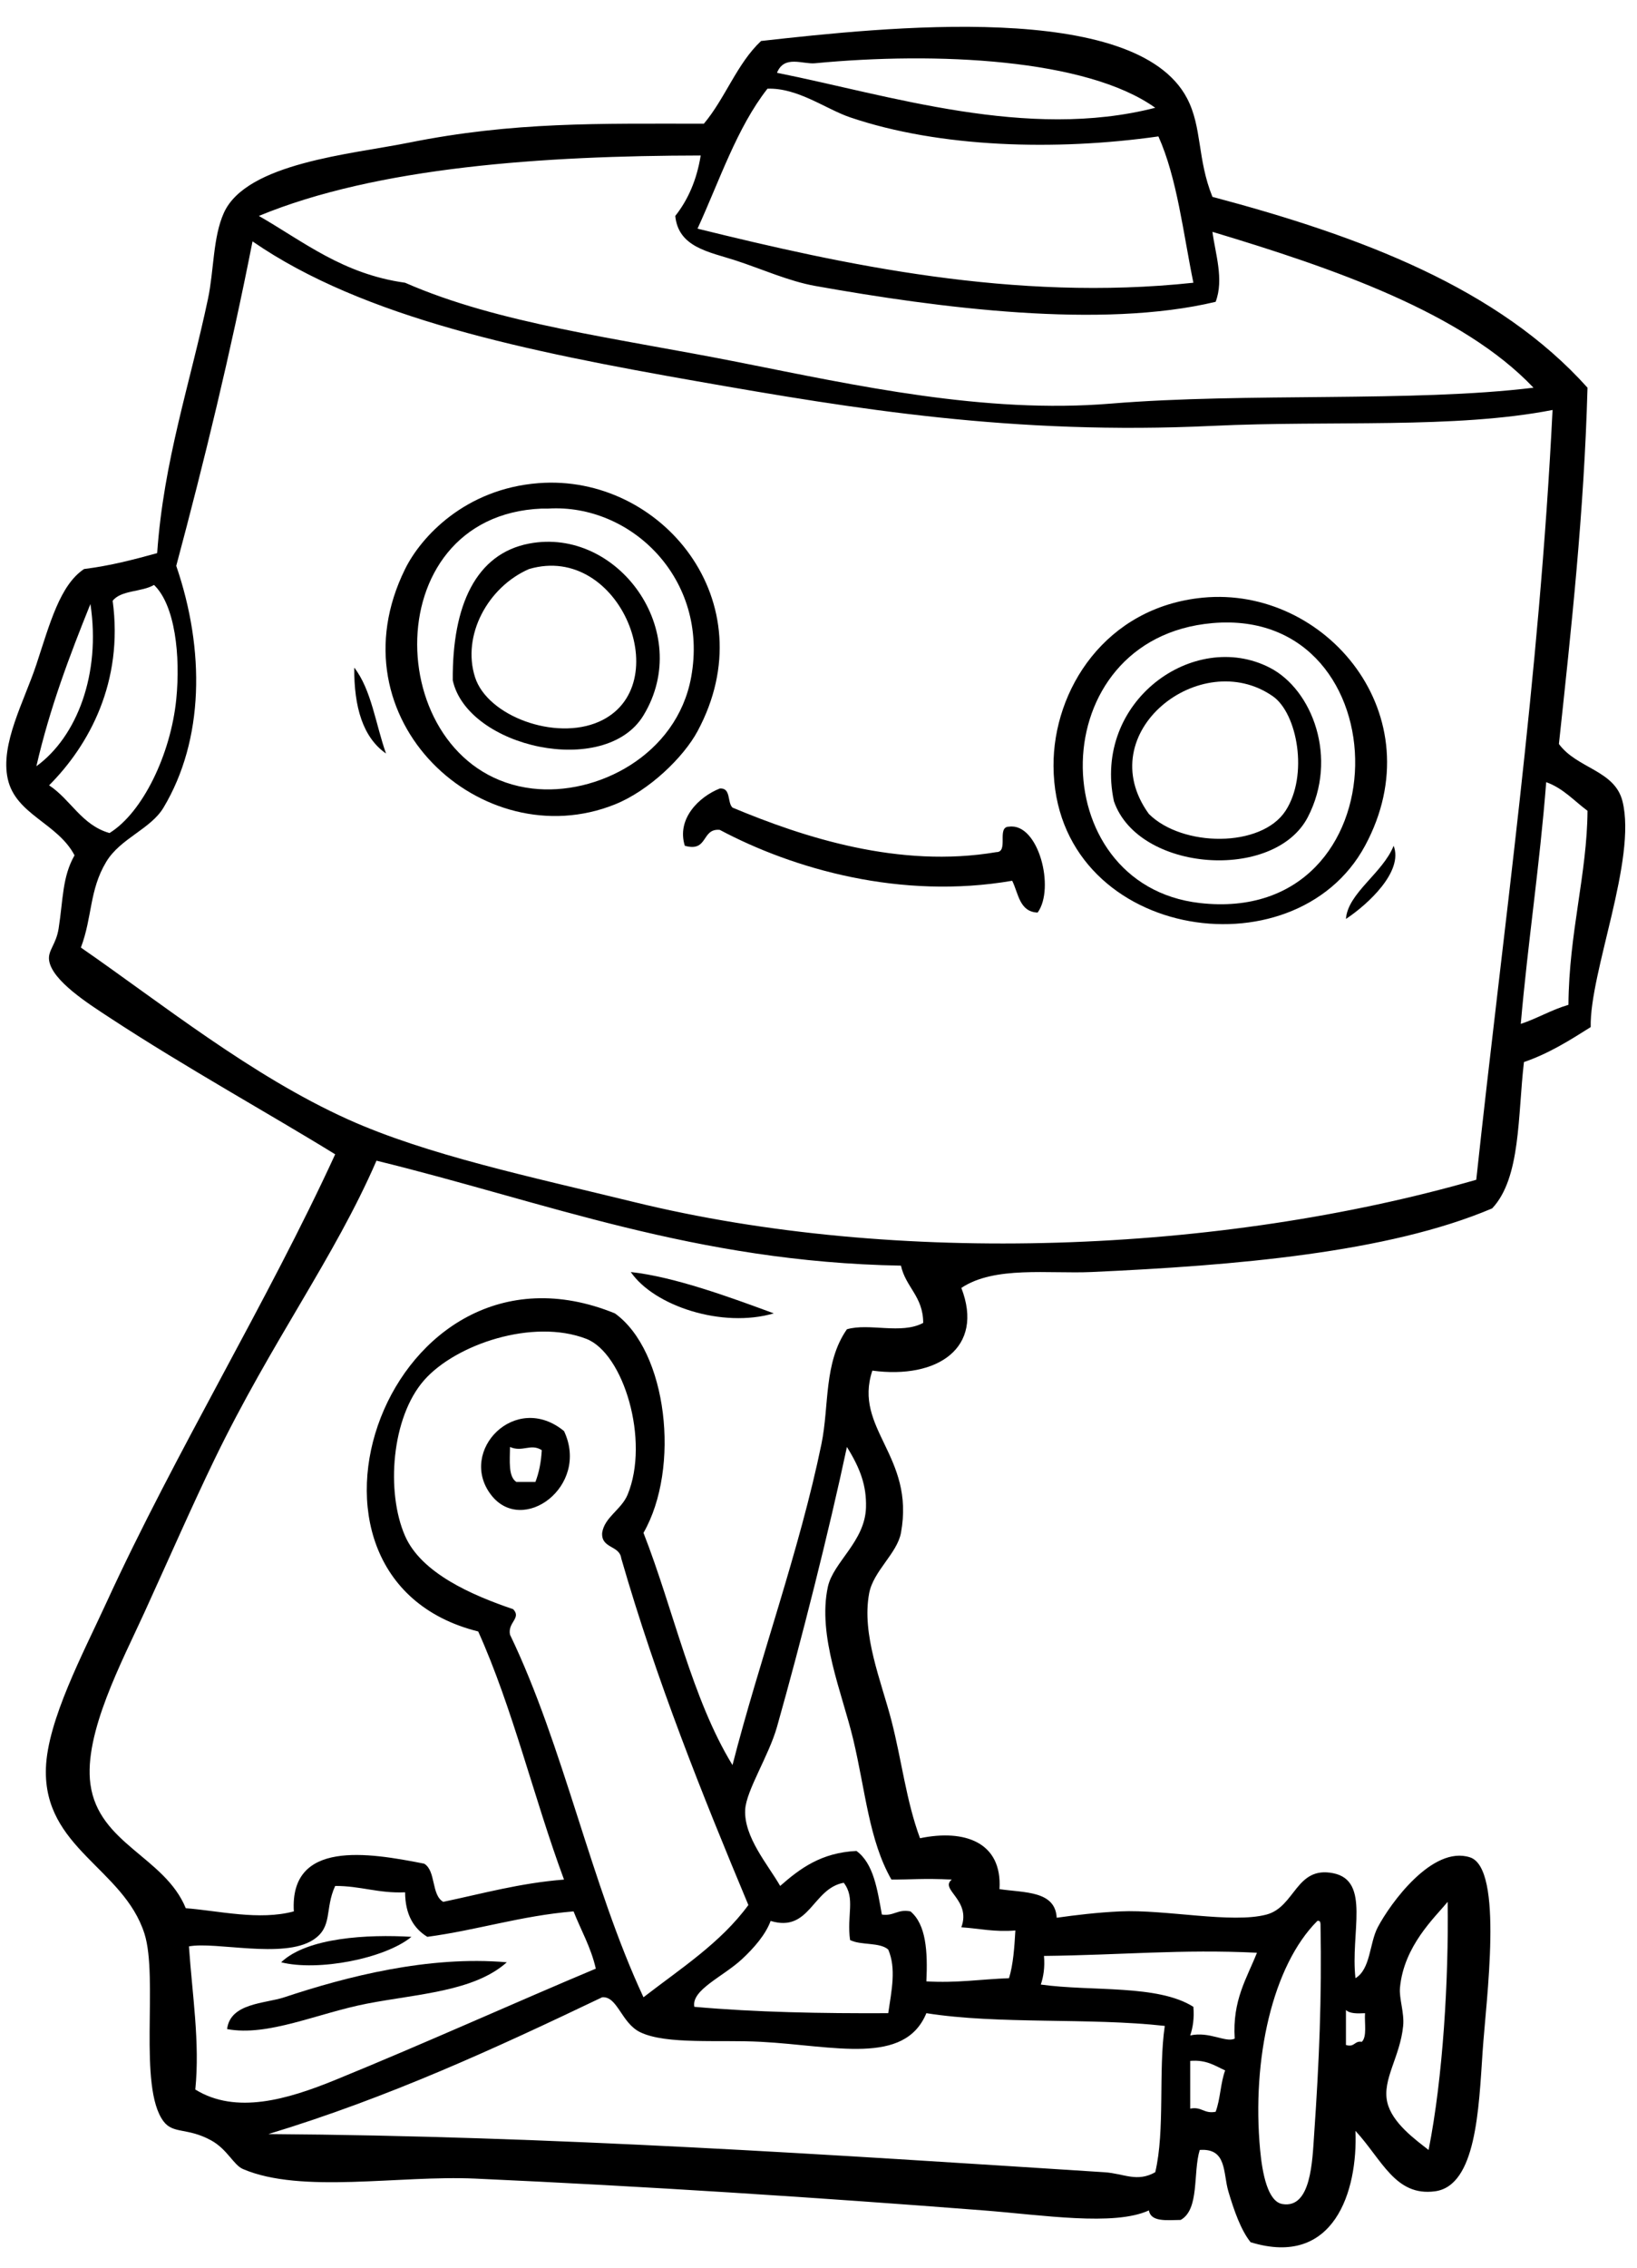 <?xml version="1.0" encoding="UTF-8"?><svg xmlns="http://www.w3.org/2000/svg" xmlns:xlink="http://www.w3.org/1999/xlink" height="3467.2" preserveAspectRatio="xMidYMid meet" version="1.0" viewBox="-9.6 -41.0 2504.6 3467.2" width="2504.6" zoomAndPan="magnify"><g fill-rule="evenodd" id="change1_1"><path d="M 1811.402 3182.711 C 1829.422 3179.258 1832.27 3191 1850.301 3187.551 C 1857.5 3168.809 1857.781 3143.168 1864.879 3124.328 C 1849.312 3117.211 1836.172 3107.672 1811.402 3109.75 C 1811.402 3134.07 1811.402 3158.379 1811.402 3182.711 Z M 2049.691 3085.43 C 2063.441 3089.441 2062.293 3078.578 2074.012 3080.582 C 2082.16 3072.5 2077.871 3052.02 2078.879 3036.801 C 2066.879 3037.441 2055.449 3037.539 2049.691 3031.938 C 2049.691 3049.77 2049.691 3067.598 2049.691 3085.43 Z M 1154.859 3080.582 C 1090.75 3077.148 1010.031 3085.148 970.059 3065.969 C 941.008 3052.039 935.191 3010.469 911.703 3012.488 C 749.34 3090.039 585.176 3165.77 401.066 3221.609 C 835.223 3224.5 1262.391 3253.23 1680.102 3279.961 C 1710.102 3281.879 1729.73 3295.84 1757.91 3279.961 C 1773.16 3215.789 1762.441 3125.641 1772.488 3056.258 C 1657.301 3043.379 1518.312 3054.301 1407.75 3036.801 C 1374.27 3117.52 1266.922 3086.551 1154.859 3080.582 Z M 1587.691 2949.262 C 1589.191 2966.969 1586.902 2980.902 1582.82 2993.039 C 1661.07 3003.938 1761.648 2992.539 1816.27 3027.07 C 1817.77 3044.777 1815.473 3058.711 1811.402 3070.84 C 1840.82 3064.289 1865.582 3082.258 1879.492 3075.711 C 1875.789 3016.898 1897.871 2983.871 1913.52 2944.398 C 1797.98 2938.699 1705.172 2948 1587.691 2949.262 Z M 1918.391 3245.91 C 1921.719 3281.648 1930.012 3324.801 1952.43 3328.578 C 1996.59 3336.039 1998.242 3262.328 2001.07 3221.609 C 2008.711 3110.93 2012.859 3014.031 2010.781 2900.641 C 2010.512 2897.668 2010.051 2894.871 2005.922 2895.77 C 1937.488 2964.141 1905.391 3106.277 1918.391 3245.91 Z M 2132.352 2997.898 C 2130.832 3014.602 2139.223 3036.09 2137.227 3056.258 C 2132.477 3104.031 2104.879 3138.039 2112.922 3172.969 C 2120.188 3204.609 2156.387 3230.43 2176.129 3245.91 C 2198.188 3135.012 2206.934 2984.961 2205.328 2866.59 C 2185.586 2890.547 2138.289 2933.891 2132.352 2997.898 Z M 503.215 2842.27 C 486.789 2877.852 500.188 2905.141 469.156 2924.941 C 423.547 2954.07 320.191 2926.957 279.488 2934.68 C 284.473 3008.352 296.465 3081.23 289.219 3153.52 C 351.496 3191.949 430.113 3168.73 503.215 3138.93 C 640.309 3082.988 782.051 3018.922 901.984 2968.711 C 894.43 2935.75 879.387 2910.238 867.949 2881.172 C 787.156 2887.938 721.359 2909.672 644.227 2920.078 C 623.09 2907.168 610.426 2885.801 610.188 2852 C 569.445 2853.84 542.199 2842.168 503.215 2842.27 Z M 1169.449 2895.77 C 1161.828 2916.648 1144.082 2937.008 1125.691 2954.129 C 1096.762 2981.039 1047.789 3001.207 1052.73 3027.07 C 1146.492 3035.441 1246.781 3037.277 1349.398 3036.801 C 1354.578 3001.641 1361.828 2968.398 1349.398 2939.551 C 1336.66 2927.969 1306.949 2933.352 1291.02 2924.941 C 1285.641 2887.5 1299.59 2860.871 1281.309 2837.418 C 1233.301 2846.129 1229.582 2914.059 1169.449 2895.77 Z M 1179.18 2599.109 C 1166.73 2643.18 1132.16 2696.289 1130.543 2725.559 C 1128.23 2767.469 1165.66 2810.09 1184.051 2842.27 C 1214.293 2815.75 1246.641 2791.391 1300.762 2788.781 C 1327.02 2807.918 1332.699 2847.609 1339.66 2886.039 C 1358.48 2888.648 1363.41 2877.352 1383.43 2881.172 C 1407.242 2901.141 1409.949 2942.219 1407.75 2988.168 C 1454.301 2990.961 1491.949 2984.82 1534.18 2983.301 C 1540.672 2962.219 1542.391 2936.398 1543.922 2910.359 C 1512.121 2912.988 1488.551 2907.367 1461.242 2905.488 C 1476.719 2863.34 1427.352 2847.672 1446.66 2832.551 C 1404.25 2830.312 1379.48 2832.77 1354.27 2832.551 C 1319.879 2772.281 1314.57 2696.898 1295.891 2618.562 C 1279.031 2547.758 1240.883 2459.957 1256.992 2385.141 C 1265.18 2347.129 1313.902 2315.879 1315.359 2263.559 C 1316.27 2230.512 1306.801 2204.309 1286.18 2171.168 C 1258.711 2300.051 1216.719 2466.23 1179.18 2599.109 Z M 950.625 2244.109 C 984.762 2161.629 944.531 2027.82 887.383 2005.82 C 805.836 1974.391 687.777 2014.129 639.375 2069.02 C 589.195 2125.949 580.727 2240.309 610.188 2307.332 C 635.184 2364.16 712.453 2397.797 775.539 2419.168 C 788.66 2432.871 766.91 2439.141 770.672 2458.082 C 852.91 2628.73 894.465 2840.07 974.926 3012.488 C 1031.602 2968.629 1092.902 2929.461 1135.41 2871.457 C 1064.211 2701.141 994.992 2528.801 940.891 2341.371 C 938.32 2321.238 910.102 2326.781 911.703 2302.457 C 915.129 2278.621 941.129 2266.98 950.625 2244.109 Z M 566.418 1733.469 C 501.887 1882.199 406.23 2009.18 318.391 2190.598 C 284.668 2260.27 250.277 2338.828 211.414 2424.039 C 177.637 2498.129 118.191 2609.18 128.738 2686.648 C 141.168 2777.938 242.402 2797.711 274.641 2876.32 C 325.336 2880.238 386.855 2895.461 439.969 2881.172 C 433.48 2771.66 553.395 2791.168 639.375 2808.23 C 657.641 2819.129 649.984 2855.98 668.543 2866.59 C 728.84 2853.938 785.75 2837.898 853.348 2832.551 C 807.281 2708.418 774.949 2570.531 722.055 2453.23 C 391.789 2371.07 584.84 1825.918 931.156 1966.91 C 1011.449 2024.438 1031.801 2203.289 974.926 2302.457 C 1020.992 2420.117 1048.93 2555.91 1111.109 2657.492 C 1152.109 2497.5 1213.949 2328.699 1247.27 2166.301 C 1259.25 2107.91 1250.48 2042.352 1286.18 1991.211 C 1320.352 1981.258 1369.23 1999.52 1402.879 1981.5 C 1402.91 1940.93 1376.148 1927.18 1368.852 1893.949 C 1053.57 1888.27 824.355 1796.5 566.418 1733.469 Z M 2317.172 1524.367 C 2342.746 1515.918 2363.781 1502.918 2390.105 1495.199 C 2390.879 1385.238 2418.66 1294.855 2419.285 1198.555 C 2398.75 1183.434 2382.316 1164.211 2356.074 1154.773 C 2346.285 1281.172 2328.105 1399.148 2317.172 1524.367 Z M 46.062 1130.449 C 108.043 1085.441 144.965 989.449 128.738 882.441 C 97.059 960.98 66.684 1040.828 46.062 1130.449 Z M 162.773 877.566 C 179.5 1001.281 127.059 1097.98 65.516 1159.629 C 98.781 1181.477 115.086 1220.297 157.91 1232.586 C 208.406 1201.594 251.582 1112.477 260.055 1028.332 C 266.766 961.543 258.273 883.98 226 853.242 C 207.812 864.258 175.359 860.988 162.773 877.566 Z M 260.055 824.082 C 304.281 953.129 302.602 1090.043 240.582 1193.68 C 220.953 1226.504 174.648 1240.625 153.062 1276.363 C 126.801 1319.84 131.906 1360.641 114.156 1407.66 C 236.824 1492.469 374.609 1603.52 522.645 1670.27 C 643.852 1724.898 803.047 1758.211 960.344 1796.691 C 1362.738 1895.141 1857.398 1875.188 2249.066 1762.66 C 2290.969 1373.379 2345.473 996.676 2365.801 585.781 C 2215.785 614.98 2027.859 601.441 1845.43 610.086 C 1541.699 624.52 1298.23 584.262 1057.602 542.023 C 797.008 496.266 547.145 445.594 376.766 328.027 C 343.145 498.684 303.191 662.965 260.055 824.082 Z M 386.484 289.121 C 455.48 328.734 514.887 377.949 610.188 391.258 C 753.871 454.277 935.035 475.961 1120.82 512.824 C 1299.492 548.293 1497 591.926 1689.82 576.055 C 1898.742 558.871 2152.305 574.305 2336.621 551.73 C 2227.762 436.91 2029.922 368.887 1845.43 313.445 C 1849.57 345.668 1863.422 386.301 1850.301 420.434 C 1675.121 462.277 1427.129 429.934 1237.539 396.129 C 1197.352 388.965 1155.078 369.93 1115.961 357.203 C 1075.473 344.062 1028.25 337.254 1023.57 289.121 C 1042.879 264.691 1056.41 234.43 1062.469 196.734 C 822.359 197.066 567.227 214.289 386.484 289.121 Z M 1291.02 138.375 C 1253.961 125.797 1211.121 92.992 1164.602 94.598 C 1117.621 154.621 1091.281 235.285 1057.602 308.574 C 1279.23 363.223 1542.102 420.684 1816.27 391.258 C 1800.531 314.594 1791.391 231.324 1762.762 167.555 C 1605.602 189.816 1427.922 184.84 1291.02 138.375 Z M 1237.539 55.691 C 1218.359 57.547 1190.359 42.656 1179.18 70.293 C 1351.141 104.699 1562.242 173.969 1757.91 123.777 C 1652.703 48.609 1422.461 37.988 1237.539 55.691 Z M 1845.43 259.965 C 2073.473 320.465 2282.848 399.648 2419.285 551.73 C 2414.016 742.609 2394.562 919.305 2375.527 1096.418 C 2403.039 1134.074 2460.898 1136.383 2472.789 1183.953 C 2494.992 1272.719 2422.43 1445.531 2424.16 1529.238 C 2392.355 1549.32 2360.594 1569.43 2322.043 1582.719 C 2312.422 1663.898 2317.484 1759.73 2273.391 1806.43 C 2113.543 1874.32 1879.172 1893.789 1660.629 1903.688 C 1594.828 1906.66 1511.961 1894.07 1461.242 1928.008 C 1496.719 2019.629 1424.832 2067.832 1325.082 2054.438 C 1295.5 2143.379 1390.602 2184.621 1368.852 2302.457 C 1363.012 2334.008 1326.602 2360.777 1320.211 2394.859 C 1308.398 2457.918 1338.672 2529.102 1354.27 2589.391 C 1370.18 2651.031 1376.852 2712.16 1398.02 2769.328 C 1465.68 2755.301 1524.031 2774.891 1519.602 2847.141 C 1557.691 2852.828 1604.902 2849.371 1607.141 2890.91 C 1635.973 2886.828 1669.402 2882.77 1704.402 2881.172 C 1773.98 2878 1875.102 2900.09 1928.113 2886.039 C 1972.262 2874.34 1973.109 2811.34 2030.242 2822.82 C 2087.801 2834.391 2056.281 2914.438 2064.27 2983.301 C 2087.594 2969.289 2085.492 2929.891 2098.34 2905.488 C 2117.543 2869.02 2181.879 2780.031 2239.359 2798.5 C 2291.492 2815.258 2264.039 3016.961 2258.812 3095.16 C 2252.855 3183.711 2248.984 3300.719 2185.855 3309.129 C 2125.293 3317.199 2105.027 3260.969 2064.27 3216.738 C 2067.871 3309.012 2031.66 3426.238 1903.793 3386.961 C 1889.039 3368.539 1878.5 3338.789 1869.75 3309.129 C 1861.441 3280.918 1867.852 3242.84 1825.98 3245.91 C 1815.41 3280.738 1825.961 3336.68 1796.809 3352.898 C 1775.48 3353.16 1751.262 3356.309 1748.172 3338.32 C 1695.082 3362.781 1585.25 3345.301 1495.281 3338.32 C 1238.922 3318.391 977.816 3301.469 717.184 3289.68 C 600.91 3284.418 451.445 3313.309 362.16 3275.102 C 347.676 3268.879 338.297 3244.961 313.543 3231.32 C 277.094 3211.281 255.465 3221.969 240.582 3202.16 C 201.203 3149.699 233.023 2982.98 211.414 2915.23 C 179.477 2815.141 56.633 2784.66 60.648 2662.332 C 63.062 2588.859 118.094 2485.621 153.062 2409.461 C 258.988 2178.629 399.957 1948.668 503.215 1723.75 C 408.98 1665.457 272.957 1590.199 157.91 1514.648 C 127.098 1494.41 69.773 1458.41 65.516 1427.109 C 63.457 1411.891 76.242 1403.168 80.098 1378.488 C 87.125 1333.711 85.543 1299.898 104.422 1266.637 C 78.594 1217.34 14.402 1204.445 2.293 1149.902 C -9.582 1096.355 27.621 1030.75 46.062 974.828 C 66.684 912.328 82.059 853.531 119.004 828.957 C 159.332 823.875 195.285 814.441 230.867 804.633 C 240.781 663.051 280.832 547.355 308.676 415.562 C 317.738 372.699 316.137 321.34 332.996 284.27 C 367.645 208.062 528.184 194.754 615.059 177.281 C 776.848 144.75 907.328 148.145 1067.34 148.102 C 1099.969 109.406 1117.992 56.109 1154.859 21.66 C 1343.383 0.645 1727.551 -41.008 1806.531 109.195 C 1829.859 153.539 1822 202.148 1845.43 259.965" fill="inherit"/><path d="M 819.309 736.539 C 559.352 747.168 575.758 1137.336 804.707 1164.5 C 903.625 1176.246 1026.078 1113.449 1047.867 994.305 C 1075.367 844.086 955.691 728.77 829.047 736.539 C 825.801 736.738 822.535 736.422 819.309 736.539 Z M 814.445 697.629 C 1001.961 683.191 1164.238 878.84 1057.598 1076.984 C 1036.129 1116.859 983.277 1167.945 931.152 1188.824 C 728.484 1270.035 496.645 1058.867 610.188 828.949 C 634.586 779.543 702.125 706.297 814.445 697.629" fill="inherit"/><path d="M 717.184 994.293 C 736.156 1053.703 839.773 1092.016 906.855 1062.367 C 1027.438 1009.078 939.898 787.828 799.859 828.949 C 736.852 856.305 696.785 930.383 717.184 994.293 Z M 683.129 999.152 C 682.238 883.691 719.004 805.516 799.859 790.055 C 935.348 764.102 1052.73 924.41 974.926 1052.668 C 916.512 1148.969 705.648 1101.875 683.129 999.152" fill="inherit"/><path d="M 1825.984 1339.559 C 2140.738 1375.555 2138.898 886.004 1845.434 911.625 C 1583.773 934.453 1584.629 1311.977 1825.984 1339.559 Z M 1830.863 872.711 C 2018.719 854.664 2186.445 1052.777 2078.887 1252.027 C 1970.379 1452.992 1603.906 1393.711 1602.27 1130.445 C 1601.566 1013.68 1681.762 887.016 1830.863 872.711" fill="inherit"/><path d="M 1957.305 1198.547 C 1992.52 1144.504 1975.504 1049.723 1937.844 1023.465 C 1827.836 946.793 1657.977 1078.871 1748.172 1203.402 C 1799.207 1254.18 1920.113 1255.531 1957.305 1198.547 Z M 1694.695 1183.941 C 1661.969 1030.84 1817.316 920.484 1932.969 979.688 C 1998.469 1013.219 2038.148 1118.125 1991.336 1208.262 C 1940.18 1306.762 1731.977 1292.203 1694.695 1183.941" fill="inherit"/><path d="M 532.379 979.703 C 558.719 1013.367 565.246 1066.809 581.02 1111.02 C 545.656 1086.41 531.98 1040.078 532.379 979.703" fill="inherit"/><path d="M 1091.641 1164.496 C 1109.211 1163.129 1102.762 1185.812 1111.113 1193.684 C 1219.992 1239.195 1366.082 1286.961 1514.758 1261.758 C 1534.281 1261.852 1514.648 1222.766 1534.188 1222.848 C 1579.297 1216.562 1604.996 1317.18 1577.957 1354.172 C 1549.984 1352.953 1548.754 1325.035 1539.047 1305.527 C 1368.441 1334.906 1204.07 1287.496 1091.641 1227.723 C 1063.141 1225.148 1074.281 1262.223 1038.152 1252.035 C 1025.293 1210.801 1059.863 1177.078 1091.641 1164.496" fill="inherit"/><path d="M 2122.645 1252.043 C 2137.93 1291.309 2083.402 1341.562 2049.688 1363.887 C 2052.434 1324.449 2106.039 1293.832 2122.645 1252.043" fill="inherit"/><path d="M 1174.309 1966.91 C 1095.609 1989.91 991.289 1955.828 955.477 1903.691 C 1022.809 1911.148 1107.84 1942.441 1174.309 1966.91" fill="inherit"/><path d="M 780.406 2224.648 C 790.121 2224.648 799.859 2224.648 809.574 2224.648 C 814.996 2210.629 818.32 2194.5 819.312 2176.012 C 802.254 2165.23 790.043 2179.641 770.672 2171.172 C 770.555 2192.359 767.781 2216.211 780.406 2224.648 Z M 853.348 2146.852 C 893.258 2231.27 789.59 2307.309 741.504 2244.109 C 690.727 2177.398 778.941 2085.82 853.348 2146.852" fill="inherit"/><path d="M 619.926 2920.078 C 579.117 2953.539 476.973 2973.129 420.535 2959 C 460.512 2920.949 553.395 2916.102 619.926 2920.078" fill="inherit"/><path d="M 765.805 2959 C 715.582 3003.801 629.461 3007.18 551.836 3022.219 C 476.16 3036.871 400.711 3072.82 337.859 3061.129 C 342.75 3021.059 395.922 3022.262 425.387 3012.488 C 519.973 2981.059 645.746 2948.488 765.805 2959" fill="inherit"/></g></svg>